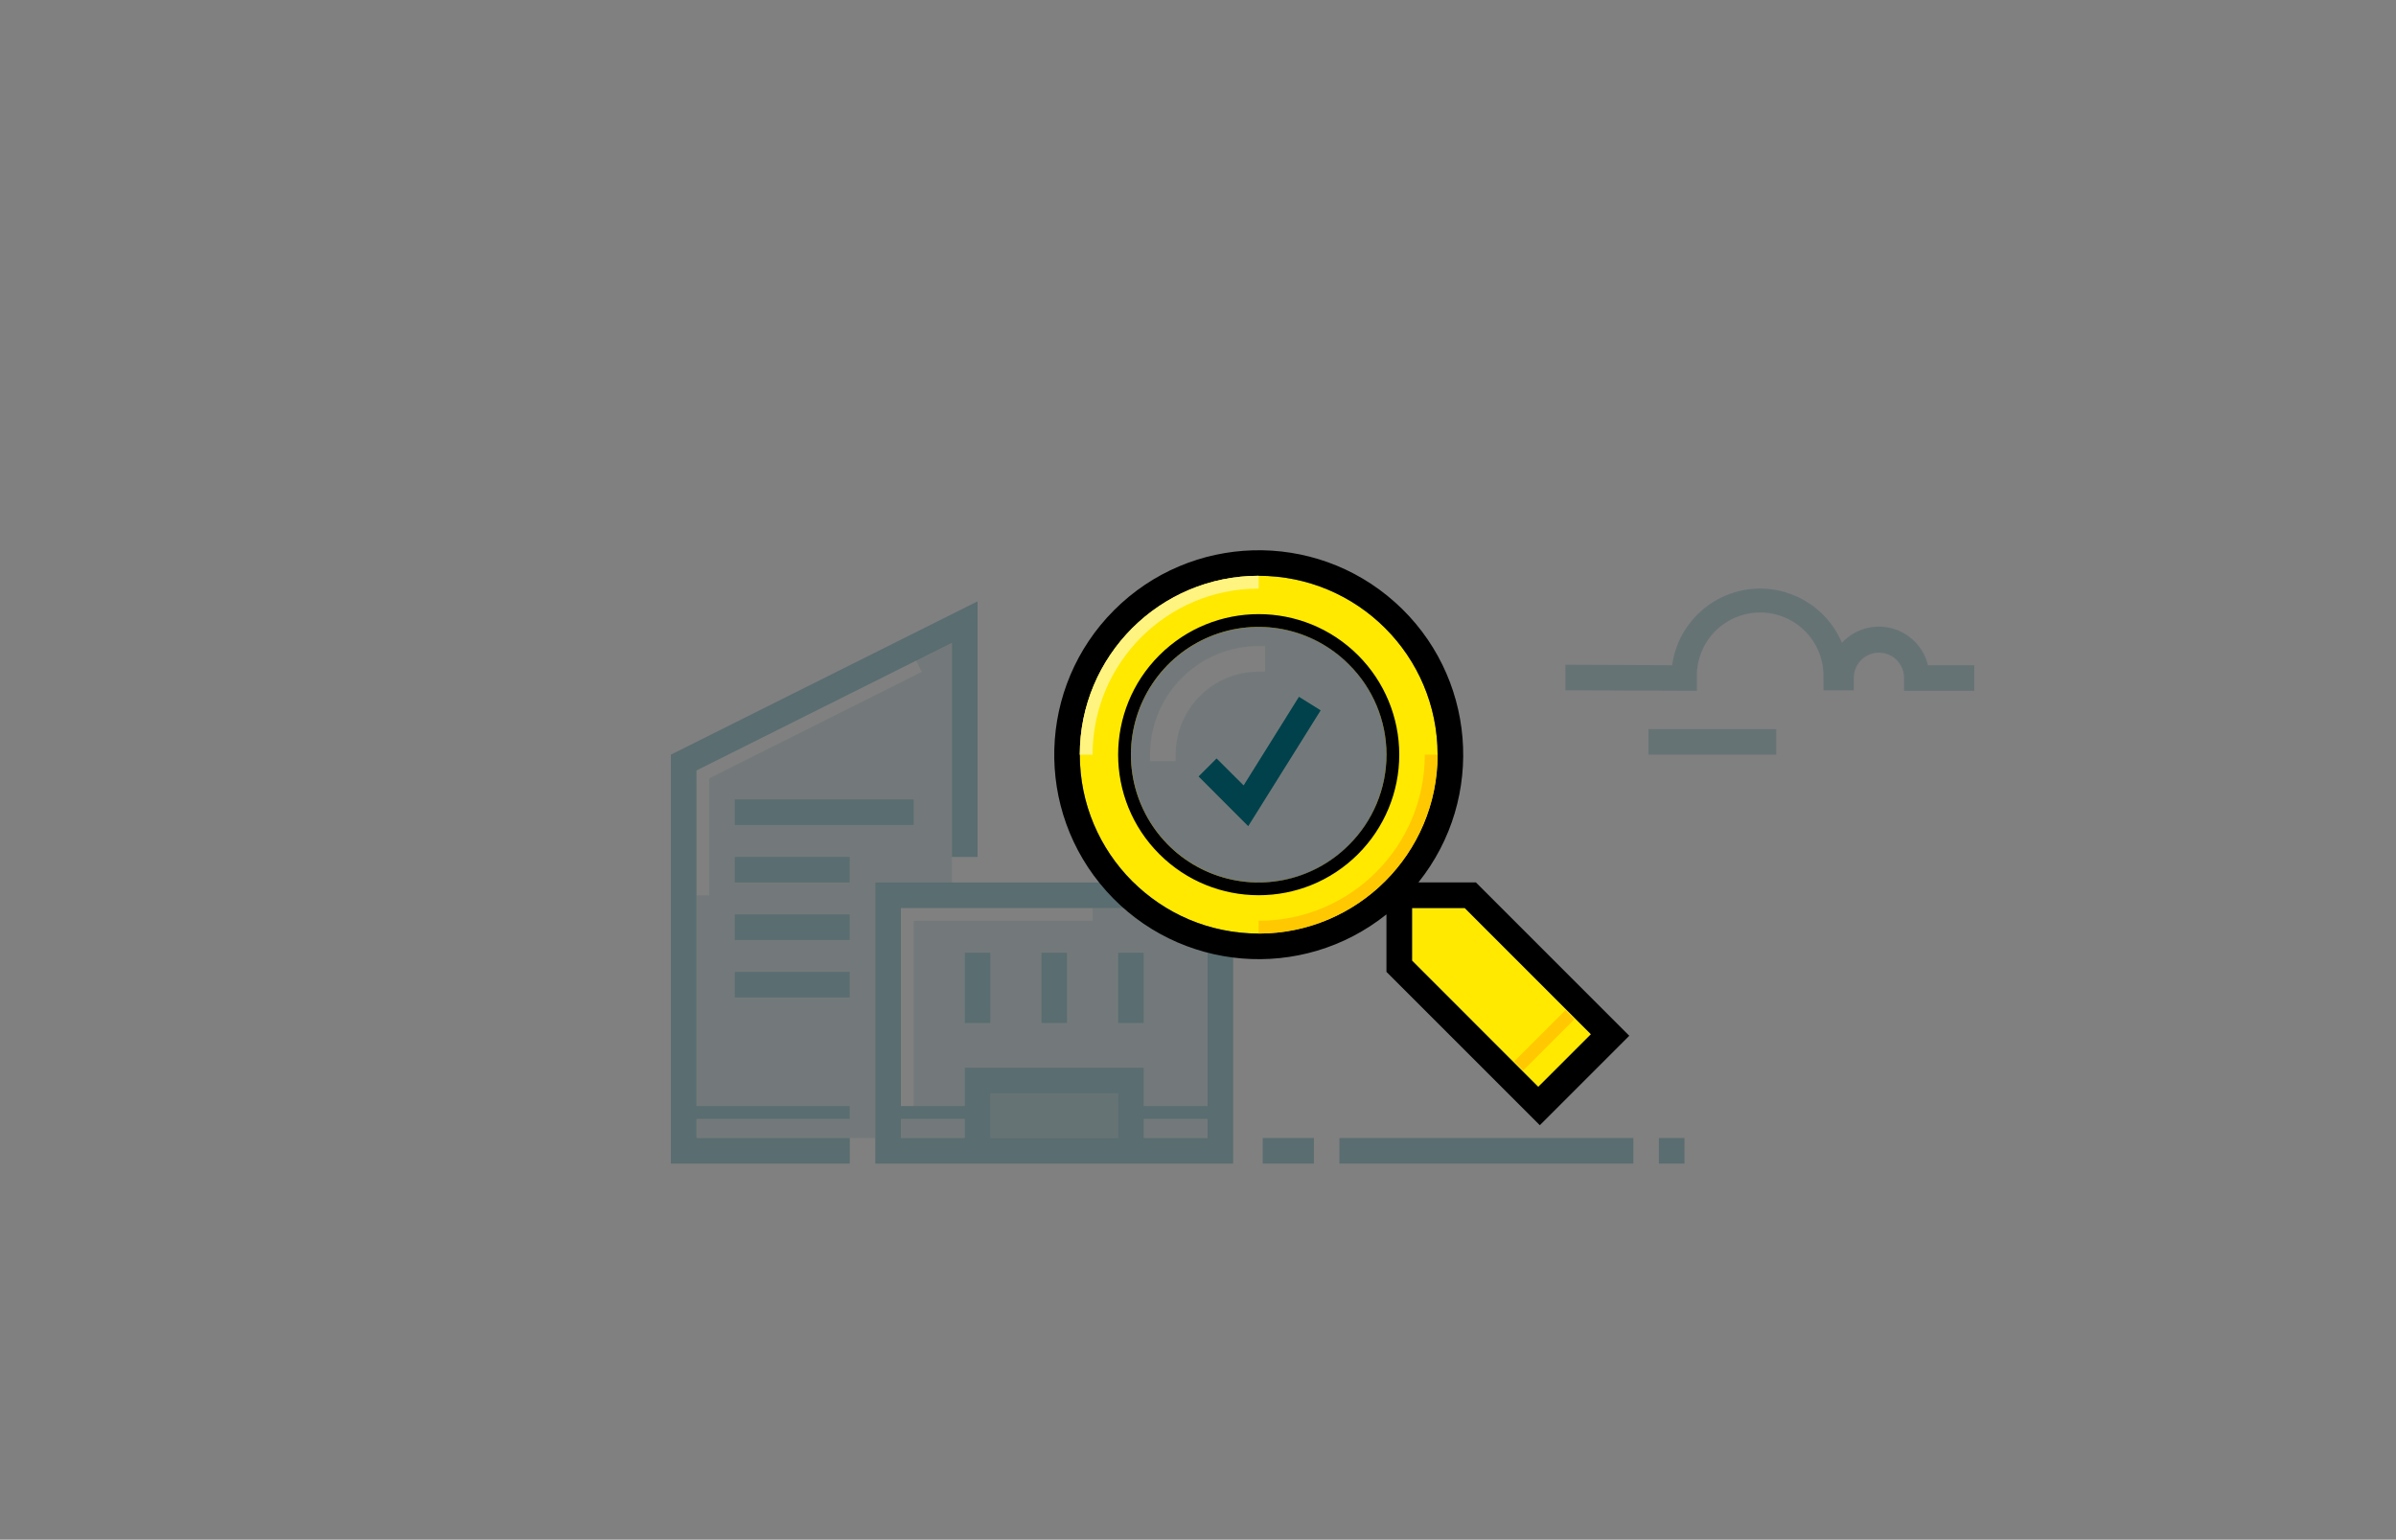 <svg width="375" height="241" viewBox="0 0 375 241" fill="none" xmlns="http://www.w3.org/2000/svg">
<rect x="0" y="0" width="375" height="241" fill="#808080" stroke="none"/>
<path opacity="0.1" fill-rule="evenodd" clip-rule="evenodd" d="M137 178.127V138.127H149V100.597L143.394 103.4L144.275 105.159L111.001 121.826V140.127H109.001V121.091L109 121.089V173.127H133V175.127H109V178.127H137ZM133 152.127V156.127H115V152.127H133ZM133 143.127V147.127H115V143.127H133ZM133 134.127V138.127H115V134.127H133ZM143 125.127V129.127H115V125.127H143ZM171 142.127H189V173.127H179V167.127H151V173.127L143 173.127V144.127H171V142.127ZM155 149.127V160.127H151V149.127H155ZM167 149.127V160.127H163V149.127H167ZM179 149.127V160.127H175V149.127H179ZM179 175.127H189V178.127H179V175.127ZM141 178.127H151V175.127H141V178.127Z" fill="#00414B"/>
<path opacity="0.3" fill-rule="evenodd" clip-rule="evenodd" d="M137 182.127H193V138.127H137V182.127ZM153 134.127V94.127L105 118.127V182.127H133V178.127H109V175.127H133V173.127H109V120.597L149 100.597V134.127H153ZM141 175.127H151V178.127H141V175.127ZM179 175.127H189V178.127H179V175.127ZM141 142.127H189V173.127H179V167.127H151V173.127H141V142.127ZM155 160.127V149.127H151V160.127H155ZM167 160.127V149.127H163V160.127H167ZM179 160.127V149.127H175V160.127H179ZM133 156.127V152.127H115V156.127H133ZM133 147.127V143.127H115V147.127H133ZM133 138.127V134.127H115V138.127H133ZM143 129.127V125.127H115V129.127H143ZM155 171.127H175V178.127H155V171.127Z" fill="#00414B"/>
<path opacity="0.2" d="M175 171.127H155V178.127H175V171.127Z" fill="#00414B"/>
<path fill-rule="evenodd" clip-rule="evenodd" d="M221 150.367V142.127H229.247L249 161.887L240.753 170.127L221 150.367Z" fill="#FFE900"/>
<path d="M244.997 158.127L237 166.124L238.414 167.538L246.412 159.541L244.997 158.127Z" fill="#FFC800"/>
<path fill-rule="evenodd" clip-rule="evenodd" d="M225 118.127C225 133.591 212.464 146.127 197 146.127C181.536 146.127 169 133.591 169 118.127C169 102.663 181.536 90.127 197 90.127C212.464 90.127 225 102.663 225 118.127ZM177.386 122.026C179.245 131.383 187.455 138.124 196.995 138.127C202.305 138.144 207.401 136.034 211.144 132.267C217.889 125.52 218.929 114.949 213.629 107.016C208.328 99.084 198.163 96.001 189.349 99.651C180.535 103.301 175.526 112.669 177.386 122.026Z" fill="#FFE900"/>
<path d="M230.997 138.122H221.996C232.607 124.857 231.005 105.612 218.347 94.283C205.689 82.954 186.386 83.489 174.374 95.501C162.362 107.513 161.828 126.816 173.156 139.474C184.485 152.132 203.73 153.734 216.995 143.123V152.124L240.998 176.127L255 162.125L230.997 138.122ZM197 146.127C181.536 146.127 169 133.591 169 118.127C169 102.663 181.536 90.127 197 90.127C212.464 90.127 225 102.663 225 118.127C225 133.591 212.464 146.127 197 146.127ZM221 150.367V142.127H229.247L249 161.887L240.753 170.127L221 150.367Z" fill="black"/>
<path d="M212.553 102.567C203.96 93.978 190.032 93.981 181.442 102.572C172.853 111.163 172.853 125.091 181.442 133.682C190.032 142.273 203.96 142.276 212.553 133.687C216.681 129.561 219 123.964 219 118.127C219 112.29 216.681 106.693 212.553 102.567ZM211.105 132.267C205.392 137.988 196.799 139.7 189.334 136.605C181.868 133.509 177 126.217 177 118.127C177 110.037 181.868 102.745 189.334 99.649C196.799 96.554 205.392 98.266 211.105 103.987C214.877 107.723 217 112.815 217 118.127C217 123.439 214.877 128.531 211.105 132.267Z" fill="black"/>
<path d="M197 146.127V144.127C211.359 144.127 223 132.486 223 118.127H225C225 133.591 212.464 146.127 197 146.127Z" fill="#FFC800"/>
<path d="M171 118.127H169C169 102.663 181.536 90.127 197 90.127V92.127C182.641 92.127 171 103.768 171 118.127Z" fill="#FFE900"/>
<path opacity="0.5" d="M171 118.127H169C169 102.663 181.536 90.127 197 90.127V92.127C182.641 92.127 171 103.768 171 118.127Z" fill="white"/>
<path opacity="0.1" fill-rule="evenodd" clip-rule="evenodd" d="M177.386 122.026C179.245 131.383 187.455 138.124 196.995 138.127C202.305 138.144 207.401 136.034 211.144 132.267C217.889 125.52 218.929 114.949 213.629 107.016C208.328 99.084 198.163 96.001 189.349 99.651C180.535 103.301 175.526 112.669 177.386 122.026ZM180 118.127C180 108.738 187.611 101.127 197 101.127H198V105.127H197C189.82 105.127 184 110.947 184 118.127V119.127H180V118.127Z" fill="#00414B"/>
<path fill-rule="evenodd" clip-rule="evenodd" d="M195.36 129.317L187.59 121.537L190.41 118.717L194.64 122.937L203.3 109.067L206.7 111.187L195.36 129.317Z" fill="#00414B"/>
<path opacity="0.3" d="M255.635 178.127H209.635V182.127H255.635V178.127Z" fill="#00414B"/>
<path opacity="0.3" d="M205.635 178.127H197.635V182.127H205.635V178.127Z" fill="#00414B"/>
<path opacity="0.3" d="M263.635 178.127H259.635V182.127H263.635V178.127Z" fill="#00414B"/>
<path opacity="0.2" d="M265.58 108.127L245 108.047V104.048L261.71 104.118C262.568 97.924 267.458 93.066 273.658 92.247C279.859 91.428 285.843 94.85 288.28 100.609C290.26 98.476 293.252 97.605 296.068 98.34C298.884 99.076 301.067 101.3 301.75 104.128H309V108.127H298V106.128C298.014 104.724 297.278 103.419 296.07 102.705C294.861 101.991 293.363 101.976 292.14 102.665C290.917 103.354 290.154 104.644 290.14 106.048V108.047H285.39V106.048C285.489 102.435 283.613 99.055 280.494 97.228C277.375 95.4 273.509 95.416 270.404 97.268C267.3 99.121 265.452 102.516 265.58 106.128V108.127Z" fill="#00414B"/>
<path opacity="0.2" d="M278 114.127H258V118.127H278V114.127Z" fill="#00414B"/>
</svg>
